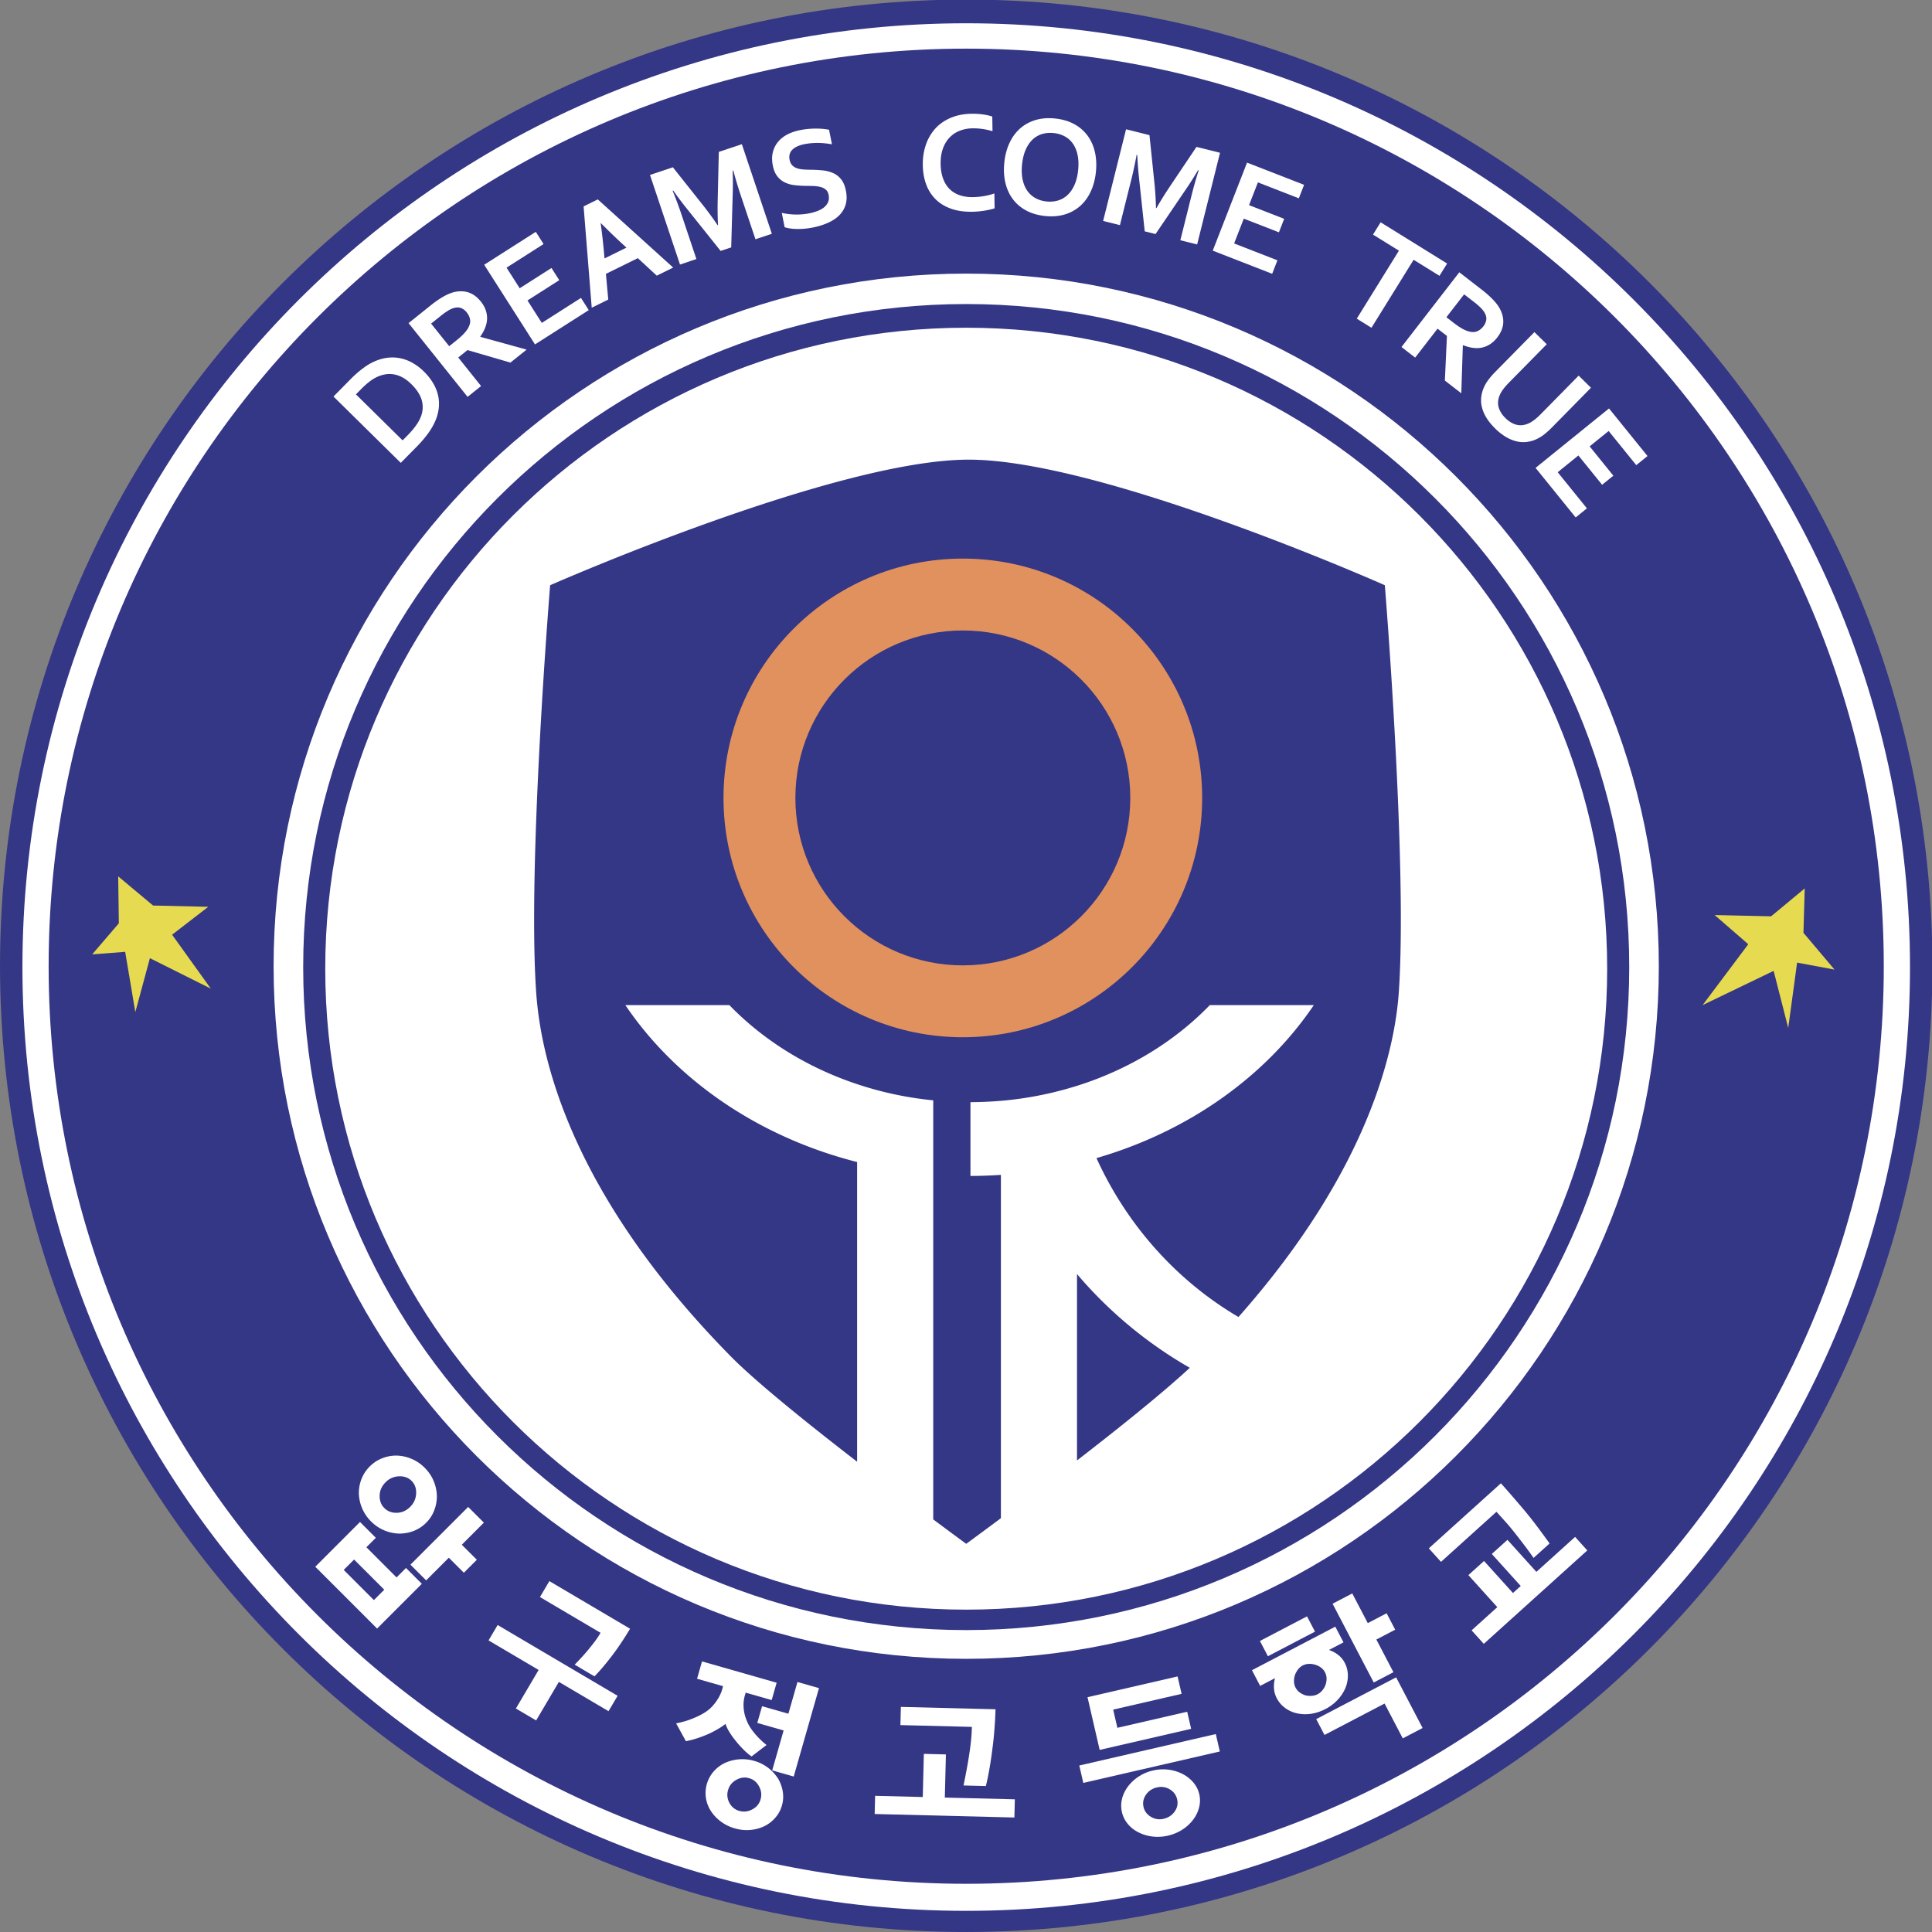 <svg xmlns="http://www.w3.org/2000/svg" xml:space="preserve" width="454.33" height="454.331" viewBox="0 0 454.33 454.331"><rect x="0" y="0" width="454.33" height="454.331" fill="#808080" stroke="none"/><defs><clipPath id="a" clipPathUnits="userSpaceOnUse"><path d="M0 335h337V0H0Z"/></clipPath></defs><g style="stroke-width:.908" transform="matrix(1.469 0 0 -1.469 -17.579 474.239)"><ellipse cx="166.697" cy="-167.944" rx="152.68" ry="153.224" style="fill:#fff;stroke-width:.204" transform="scale(1 -1)"/><g clip-path="url(#a)" style="stroke-width:.908"><g style="stroke-width:.908"><path d="M0 0c-83.441 0-151.083 67.643-151.083 151.084S-83.441 302.167 0 302.167s151.083-67.642 151.083-151.083S83.441 0 0 0m0 305.958c-85.422 0-154.671-69.248-154.671-154.671S-85.422-3.384 0-3.384s154.67 69.248 154.67 154.671S85.422 305.958 0 305.958" style="fill:#343686;fill-opacity:1;fill-rule:nonzero;stroke:none;stroke-width:.908" transform="translate(166.64 16.939)"/></g><g style="stroke-width:.908"><path d="M0 0c-56.668 0-102.607 45.938-102.607 102.606 0 56.669 45.939 102.608 102.607 102.608s102.607-45.939 102.607-102.608C102.607 45.938 56.668 0 0 0m0 209.005c-58.618 0-106.138-47.52-106.138-106.138S-58.618-3.271 0-3.271s106.137 47.52 106.137 106.138S58.618 209.005 0 209.005" style="fill:#343686;fill-opacity:1;fill-rule:nonzero;stroke:none;stroke-width:.908" transform="translate(166.64 65.155)"/></g><g style="stroke-width:.908"><path d="M0 0c-4.37-4.054-11.388-9.675-18.057-14.828v29.835A68.2 68.2 0 0 1 0 0" style="fill:#343686;fill-opacity:1;fill-rule:nonzero;stroke:none;stroke-width:.908" transform="translate(202.433 103.87)"/></g><g style="stroke-width:.908"><path d="M0 0c-.564-8.135-4.139-27.654-25.664-51.957-9.873 5.804-17.85 14.702-22.732 25.436 14.744 4.273 27.078 13.074 34.794 24.491h-16.651c-5.593-5.784-12.907-10.284-21.258-12.92-.235-.072-.467-.146-.702-.211a56.305 56.305 0 0 0-13.464-2.323 56 56 0 0 0-2.891-.081v-11.811q2.46.006 4.873.171v-54.959c-2.254-1.677-3.98-2.948-4.873-3.607l-.679-.495s-2.075 1.515-5.279 3.903v67.091a55.8 55.8 0 0 0-12.184 2.59c-8.014 2.664-15.036 7.059-20.45 12.652h-16.652c8.115-12.006 21.343-21.119 37.102-25.12v-47.977c-7.819 6.039-16.177 12.757-20.206 16.847C-133.721-31.069-137.474-8.829-138.087 0c-1.422 20.51 2.233 65.186 2.233 65.186s45.624 20.103 67.013 20.103c21.391 0 66.608-20.103 66.608-20.103s.316-3.867.726-9.845C-.524 40.996 1.003 14.479 0 0" style="fill:#343686;fill-opacity:1;fill-rule:nonzero;stroke:none;stroke-width:.908" transform="translate(235.887 163.96)"/></g><g style="stroke-width:.908"><path d="M0 0c-61.235 0-110.876 49.641-110.876 110.876 0 61.234 49.641 110.875 110.876 110.875s110.875-49.641 110.875-110.875S61.235 0 0 0m0 257.762c-81.124 0-146.887-65.763-146.887-146.886C-146.887 29.752-81.124-36.011 0-36.011s146.886 65.763 146.886 146.887S81.124 257.762 0 257.762" style="fill:#343686;fill-opacity:1;fill-rule:nonzero;stroke:none;stroke-width:.908" transform="translate(166.64 57.282)"/></g><g style="stroke-width:.908"><path d="M0 0q1.707 1.73 2.192 3.173.423 1.281.046 2.526-.377 1.243-1.64 2.49-.66.652-1.334 1.03-.675.38-1.359.513a4 4 0 0 1-1.367.039 5.1 5.1 0 0 1-1.36-.397 6.5 6.5 0 0 1-1.265-.769 12.4 12.4 0 0 1-1.327-1.184l-.857-.869 7.47-7.364zm-1.095-4.412L-11.866 6.207l2.81 2.85a17 17 0 0 0 1.604 1.433q.414.322.824.602t.792.472a7.7 7.7 0 0 0 2.24.792q1.117.2 2.194.02a6.7 6.7 0 0 0 2.087-.725 8.5 8.5 0 0 0 1.929-1.449 9.3 9.3 0 0 0 1.439-1.801q.571-.943.809-1.956.24-1.013.127-2.085a7.2 7.2 0 0 0-.615-2.195Q3.956 1.227 3.228.231a19 19 0 0 0-1.8-2.083Z" style="fill:#fff;fill-opacity:1;fill-rule:nonzero;stroke:none;stroke-width:.908" transform="translate(77.218 253.148)"/></g><g style="stroke-width:.908"><path d="M0 0q.742.594 1.205 1.073.463.48.711.894.455.77.364 1.399-.091.63-.536 1.186a2.2 2.2 0 0 1-.873.683q-.492.208-1.138.038a3.6 3.6 0 0 1-.942-.414A11 11 0 0 1-2.418 4l-1.545-1.235 2.896-3.619Zm4.004 6.287q.989-1.236.993-2.643.005-1.408-1.094-2.967l.029-.035 7.397-2.044-2.595-2.077-6.871 2.002L.38-2.664l3.658-4.571-2.162-1.731-9.449 11.809 3.592 2.875q.891.713 1.74 1.226.85.513 1.559.748 1.36.436 2.549.107 1.19-.328 2.137-1.512" style="fill:#fff;fill-opacity:1;fill-rule:nonzero;stroke:none;stroke-width:.908" transform="translate(84.942 268.264)"/></g><g style="stroke-width:.908"><path d="m0 0 6.271 4 1.246-1.953-8.605-5.49-8.135 12.75 8.262 5.271 1.246-1.953-5.927-3.782 2.103-3.297L1.55 8.792l1.246-1.953-5.088-3.246Z" style="fill:#fff;fill-opacity:1;fill-rule:nonzero;stroke:none;stroke-width:.908" transform="translate(98.699 271.141)"/></g><g style="stroke-width:.908"><path d="M0 0a88 88 0 0 0 .484-4.183l.131-1.436 3.507 1.728-1.059.979Q1.801-1.742.041.021Zm5.947-5.575L.838-8.092l.375-4.113-2.646-1.304-1.301 16.22L-.463 3.83 11.606-7.083 8.98-8.377Z" style="fill:#fff;fill-opacity:1;fill-rule:nonzero;stroke:none;stroke-width:.908" transform="translate(108.124 287.081)"/></g><g style="stroke-width:.908"><path d="M0 0a55 55 0 0 0-.049 4.025l.178 7.689 3.687 1.235L8.62-1.392l-2.626-.88L3.56 4.995a65 65 0 0 0-1.114 3.752l-.096-.033q.021-.672.031-1.515.007-.844-.012-1.673l-.255-9.098L.42-4.139-5.263 2.97q-.514.65-1.017 1.328-.501.678-.888 1.228l-.097-.032a60 60 0 0 0 1.368-3.655l2.438-7.277-2.626-.88-4.804 14.341 3.665 1.228 4.763-5.999A52 52 0 0 0-.064-.021z" style="fill:#fff;fill-opacity:1;fill-rule:nonzero;stroke:none;stroke-width:.908" transform="translate(126.907 286.801)"/></g><g style="stroke-width:.908"><path d="M0 0q-.112.566-.459.859a2.1 2.1 0 0 1-.867.422 5.6 5.6 0 0 1-1.142.148 44 44 0 0 1-1.301.024q-.903.016-1.741.121a4.7 4.7 0 0 0-1.529.446q-.69.34-1.186.98-.495.639-.707 1.704-.233 1.175.004 2.127t.828 1.662q.592.711 1.483 1.182.892.47 2.078.706a12.8 12.8 0 0 0 2.43.241q1.243.005 2.182-.19l.462-2.328q-1.243.225-2.343.221a10.8 10.8 0 0 1-2.031-.19q-1.342-.267-1.971-.899-.63-.632-.436-1.608.112-.565.424-.884.31-.318.768-.475.458-.158 1.018-.195.561-.039 1.184-.042A22 22 0 0 0-.958 3.93 5.5 5.5 0 0 0 .71 3.506a3.4 3.4 0 0 0 1.294-1.005q.537-.672.768-1.835.237-1.199-.032-2.162a3.97 3.97 0 0 0-.971-1.696q-.701-.734-1.811-1.242t-2.495-.783a12 12 0 0 0-2.425-.234q-1.218.006-2.08.284l-.455 2.296a11 11 0 0 1 2.277-.268q1.085-.01 2.194.21.643.129 1.243.356.6.23 1.043.582.442.354.655.851Q.128-.644 0 0" style="fill:#fff;fill-opacity:1;fill-rule:nonzero;stroke:none;stroke-width:.908" transform="translate(144.613 291.625)"/></g><g style="stroke-width:.908"><path d="M0 0a5.7 5.7 0 0 1-2.08-.406 4.5 4.5 0 0 1-1.621-1.112q-.672-.723-1.039-1.775t-.346-2.396q.022-1.335.389-2.34.366-1.006 1.033-1.673a4.2 4.2 0 0 1 1.616-.997q.948-.33 2.147-.31.86.014 1.75.164a10 10 0 0 1 1.667.423l.038-2.386a13 13 0 0 0-1.701-.383 14 14 0 0 0-1.896-.161q-1.922-.031-3.389.494-1.467.524-2.461 1.508a6.46 6.46 0 0 0-1.508 2.373q-.514 1.388-.541 3.072-.028 1.729.473 3.218a7.5 7.5 0 0 0 1.473 2.59q.97 1.1 2.448 1.747 1.476.646 3.352.687.96.016 1.821-.1a9 9 0 0 0 1.555-.342l.038-2.351q-.91.267-1.691.368Q.745.012 0 0" style="fill:#fff;fill-opacity:1;fill-rule:nonzero;stroke:none;stroke-width:.908" transform="translate(167.632 302.285)"/></g><g style="stroke-width:.908"><path d="M0 0q.142 1.373-.088 2.436-.23 1.064-.755 1.811-.525.749-1.31 1.17a4.7 4.7 0 0 1-1.765.524 4.7 4.7 0 0 1-1.833-.15 3.76 3.76 0 0 1-1.523-.876q-.667-.624-1.112-1.618-.444-.993-.586-2.365t.088-2.435q.23-1.064.756-1.806.524-.743 1.31-1.17a4.6 4.6 0 0 1 1.763-.53 4.6 4.6 0 0 1 1.835.156 3.8 3.8 0 0 1 1.523.876q.666.618 1.111 1.612Q-.142-1.372 0 0m2.845-.295q-.179-1.72-.817-3.103T.344-5.718a6.5 6.5 0 0 0-2.472-1.368q-1.426-.433-3.168-.25-1.743.18-3.05.896a6.4 6.4 0 0 0-2.137 1.847q-.833 1.132-1.171 2.616-.342 1.484-.162 3.205.178 1.72.816 3.103.638 1.382 1.685 2.319a6.45 6.45 0 0 0 2.471 1.368q1.425.432 3.168.251 1.743-.182 3.05-.896a6.5 6.5 0 0 0 2.138-1.848q.83-1.131 1.171-2.616.34-1.483.162-3.204" style="fill:#fff;fill-opacity:1;fill-rule:nonzero;stroke:none;stroke-width:.908" transform="translate(184.556 295.59)"/></g><g style="stroke-width:.908"><path d="M0 0a55 55 0 0 0 2.124 3.419l4.288 6.385 3.772-.942L6.517-5.812 3.83-5.14l1.858 7.435a65 65 0 0 0 1.081 3.762l-.099.025a66 66 0 0 0-.79-1.295 51 51 0 0 0-.91-1.404L-.14-4.148l-1.732.433-.966 9.05a47 47 0 0 0-.142 1.667q-.059.84-.088 1.513l-.099.025a61 61 0 0 0-.814-3.817l-1.861-7.446-2.687.672 3.668 14.673 3.75-.937.787-7.619q.2-1.903.259-4.049z" style="fill:#fff;fill-opacity:1;fill-rule:nonzero;stroke:none;stroke-width:.908" transform="translate(197.088 289.512)"/></g><g style="stroke-width:.908"><path d="m0 0 6.931-2.699-.841-2.159-9.512 3.704 5.489 14.093 9.132-3.557-.841-2.159-6.551 2.551L2.388 6.13l5.625-2.19-.841-2.16-5.625 2.191Z" style="fill:#fff;fill-opacity:1;fill-rule:nonzero;stroke:none;stroke-width:.908" transform="translate(209.527 283.86)"/></g><g style="stroke-width:.908"><path d="m0 0-2.354 1.459 6.75 10.885-4.151 2.573 1.222 1.969 10.643-6.6-1.22-1.97-4.141 2.568z" style="fill:#fff;fill-opacity:1;fill-rule:nonzero;stroke:none;stroke-width:.908" transform="translate(231.513 270.36)"/></g><g style="stroke-width:.908"><path d="M0 0q.75-.58 1.325-.918a5 5 0 0 1 1.036-.48q.856-.262 1.447-.026.589.236 1.025.8.373.483.46 1.009.086.527-.231 1.115-.202.386-.625.819-.421.434-1.119.973l-1.564 1.21L-1.082.837Zm7.052-2.412q-.97-1.251-2.336-1.587t-3.141.364l-.027-.035-.246-7.67-2.629 2.033.329 7.149L-2.5-.996l-3.583-4.631-2.19 1.695L.981 8.03 4.62 5.215a16 16 0 0 0 1.601-1.403q.699-.704 1.093-1.34.745-1.217.705-2.452t-.967-2.432" style="fill:#fff;fill-opacity:1;fill-rule:nonzero;stroke:none;stroke-width:.908" transform="translate(244.592 271.212)"/></g><g style="stroke-width:.908"><path d="M0 0q-.845.832-1.359 1.663a6 6 0 0 0-.726 1.649 4.6 4.6 0 0 0-.133 1.622q.078.804.415 1.582.267.625.729 1.249.462.623 1.129 1.299l6.247 6.349 1.974-1.942L2.203 7.3Q1.077 6.156.718 5.241q-.4-1.018-.125-1.916.275-.896 1.073-1.681Q2.463.858 3.365.599q.9-.26 1.912.155.91.376 2.035 1.519l6.073 6.172 1.973-1.942L9.111.153A12.6 12.6 0 0 0 7.83-.996a6.2 6.2 0 0 0-1.237-.749 5.1 5.1 0 0 0-1.579-.437 4.7 4.7 0 0 0-1.64.122 6.3 6.3 0 0 0-1.681.718A9.2 9.2 0 0 0 0 0" style="fill:#fff;fill-opacity:1;fill-rule:nonzero;stroke:none;stroke-width:.908" transform="translate(251.297 254.256)"/></g><g style="stroke-width:.908"><path d="m0 0 4.679-5.782-1.801-1.457L-3.543.695l11.758 9.514 6.164-7.619-1.801-1.458-4.423 5.466-3.04-2.459L8.912-.555 7.11-2.012 3.313 2.681Z" style="fill:#fff;fill-opacity:1;fill-rule:nonzero;stroke:none;stroke-width:.908" transform="translate(261.325 247.237)"/></g><g style="stroke-width:.908"><path d="m0 0-2.078-2.078L-4.484.328-8.111-3.3l-2.516 2.516 9.241 9.242 2.515-2.516-3.535-3.536Zm-12.469 13.36a3.12 3.12 0 0 1-2.133-.948q-.93-.93-.957-2.141-.027-1.213.757-1.997.784-.783 1.996-.755 1.212.026 2.141.957.894.891.949 2.131t-.73 2.024q-.784.783-2.023.729m5.551-.738a6.6 6.6 0 0 0 .519-2.36 6.3 6.3 0 0 0-.41-2.325 5.6 5.6 0 0 0-1.303-2.013 5.7 5.7 0 0 0-2.033-1.322 6.3 6.3 0 0 0-2.323-.411 6.6 6.6 0 0 0-2.361.52 6.5 6.5 0 0 0-2.106 1.431 6.5 6.5 0 0 0-1.431 2.105 6.6 6.6 0 0 0-.519 2.36 6.1 6.1 0 0 0 .419 2.315 5.8 5.8 0 0 0 1.33 2.023 5.75 5.75 0 0 0 2.005 1.313 6.1 6.1 0 0 0 2.315.42 6.6 6.6 0 0 0 2.361-.52 6.5 6.5 0 0 0 2.105-1.43 6.5 6.5 0 0 0 1.432-2.106M-19.65.035l-1.659-1.659 4.831-4.83 1.659 1.659zm3.482 3.482-1.513-1.513 4.83-4.83 1.513 1.513 2.534-2.534-7.163-7.164-9.898 9.897 7.162 7.165z" style="fill:#fff;fill-opacity:1;fill-rule:nonzero;stroke:none;stroke-width:.908" transform="translate(88.299 73.14)"/></g><g style="stroke-width:.908"><path d="M0 0q.434.432 1.191 1.258.756.826 1.352 1.582.543.667.895 1.162.353.496.707 1.096l-9.702 5.724 1.506 2.553L8.87 5.751a52 52 0 0 0-1.254-1.998 40 40 0 0 0-1.444-2.066A46 46 0 0 0 4.659-.22a28 28 0 0 0-1.485-1.653Zm-13.783 3.883 1.454 2.464L6.875-4.984 5.421-7.449l-7.948 4.69-3.641-6.172-3.242 1.912 3.642 6.172z" style="fill:#fff;fill-opacity:1;fill-rule:nonzero;stroke:none;stroke-width:.908" transform="translate(103.96 56.349)"/></g><g style="stroke-width:.908"><path d="m0 0 3.446-.984-4.044-14.153-3.445.985 1.827 6.394-4.214 1.203.765 2.678 4.214-1.204zm-6.143-16.717q-.541 1.014-1.583 1.311-1.065.304-2.073-.266-1.007-.571-1.312-1.636a2.65 2.65 0 0 1 .22-2.046 2.52 2.52 0 0 1 1.59-1.286q1.041-.297 2.066.241 1.025.539 1.33 1.604.304 1.065-.238 2.078m-6.124-5.623a6.6 6.6 0 0 0-1.595 1.69 5.3 5.3 0 0 0-.788 2.074 5.15 5.15 0 0 0 .144 2.238 5.2 5.2 0 0 0 1.06 1.976 5.6 5.6 0 0 0 1.773 1.37 6.7 6.7 0 0 0 2.25.604 6.7 6.7 0 0 0 2.491-.243 6.6 6.6 0 0 0 2.23-1.105 6.8 6.8 0 0 0 1.579-1.699 5.9 5.9 0 0 0 .769-2.095 5 5 0 0 0-.131-2.241 5 5 0 0 0-1.073-1.973 5.6 5.6 0 0 0-1.753-1.35 6.6 6.6 0 0 0-2.233-.594 6.7 6.7 0 0 0-2.476.251 6.9 6.9 0 0 0-2.247 1.097M-16.072.517l.793 2.776L-3.332-.12l-.793-2.776-4.164 1.189-.141-.495a5.5 5.5 0 0 1-.177-2.027 6.3 6.3 0 0 1 .488-1.95q.333-.9 1.174-1.944a12.7 12.7 0 0 1 1.999-1.965l-2.401-1.834a9 9 0 0 0-1.262 1.07q-.657.658-1.252 1.391-.594.732-1.034 1.448-.439.714-.62 1.303-.52-.414-1.212-.82t-1.436-.756a20 20 0 0 0-1.882-.722 14 14 0 0 0-1.811-.474l-1.569 2.86a13.7 13.7 0 0 1 2.707.795q1.379.558 2.226 1.175.807.572 1.483 1.533.676.958.946 1.901l.156.545z" style="fill:#fff;fill-opacity:1;fill-rule:nonzero;stroke:none;stroke-width:.908" transform="translate(139.625 53.577)"/></g><g style="stroke-width:.908"><path d="M0 0q.233 1.077.501 2.515.269 1.437.455 2.721.186 1.234.274 2.199.088.963.114 1.943l-11.442.286.073 2.913 15.152-.38a64 64 0 0 0-.169-3.154 52 52 0 0 0-.354-3.356 59 59 0 0 0-.48-3.186A36 36 0 0 0 3.582-.09Zm-6.346 5.059 3.531-.089-.173-6.907 11.21-.281-.074-2.911-22.367.56.073 2.912 7.627-.191z" style="fill:#fff;fill-opacity:1;fill-rule:nonzero;stroke:none;stroke-width:.908" transform="translate(166.204 37.01)"/></g><g style="stroke-width:.908"><path d="M0 0q-.936.564-2.067.305Q-3.197.044-3.82-.867q-.624-.912-.381-1.966.231-1.003 1.181-1.566a2.67 2.67 0 0 1 2.03-.313Q.14-4.452.779-3.55t.396 1.956Q.938-.564 0 0m4.689-2.9a5.4 5.4 0 0 0-.96-1.968 6.6 6.6 0 0 0-1.703-1.569 7.1 7.1 0 0 0-2.316-.97 7.1 7.1 0 0 0-2.507-.142 6.6 6.6 0 0 0-2.217.667 5.2 5.2 0 0 0-1.714 1.351 4.56 4.56 0 0 0-.922 4.007q.26 1.051.946 1.977a6.8 6.8 0 0 0 1.699 1.581 7 7 0 0 0 2.313.984 7 7 0 0 0 2.509.128 6.8 6.8 0 0 0 2.221-.679 5.7 5.7 0 0 0 1.729-1.361q.706-.828.95-1.884A4.46 4.46 0 0 0 4.689-2.9M1.245 18.077l.643-2.788-10.952-2.524.67-2.913 11.179 2.575.631-2.739-14.645-3.374-1.945 8.441Zm-15.734-14.26L7.364 8.853l.643-2.789-21.854-5.036Z" style="fill:#fff;fill-opacity:1;fill-rule:nonzero;stroke:none;stroke-width:.908" transform="translate(199.231 36.388)"/></g><g style="stroke-width:.908"><path d="m0 0 1.373-2.628-3.016-1.576 2.735-5.232-3.153-1.647-6.591 12.61 3.153 1.649 2.483-4.752zm-11.271-16.944 12.793 6.686 4.239-8.11-3.176-1.659-2.913 5.573-9.618-5.026zm-2.917 7.943a3.3 3.3 0 0 1-.497-.914 3.2 3.2 0 0 1-.142-1.006q.01-.519.248-.975.25-.48.671-.784.42-.303.907-.456a3.3 3.3 0 0 1 1.017-.08q.518.038.952.265.434.226.761.631.327.403.492.868.176.499.166 1.017a2.2 2.2 0 0 1-.26.998 2.16 2.16 0 0 1-.659.761 2.9 2.9 0 0 1-.931.445 2.9 2.9 0 0 1-1.011.126 2.3 2.3 0 0 1-.958-.253 2.3 2.3 0 0 1-.756-.643m1.445 8.507 1.277-2.445-7.539-3.941-1.277 2.445zm4.982-6.166a3.8 3.8 0 0 0 1.043-1.244 4.4 4.4 0 0 0 .514-2.014 5.2 5.2 0 0 0-.396-2.054 6.5 6.5 0 0 0-1.239-1.884 7.1 7.1 0 0 0-1.951-1.471 7.2 7.2 0 0 0-2.333-.769 6.3 6.3 0 0 0-2.221.076 5 5 0 0 0-1.9.854 4.5 4.5 0 0 0-1.349 1.578 3.9 3.9 0 0 0-.437 1.561 5 5 0 0 0 .161 1.64l-2.376-1.242-1.314 2.513 13.342 6.973 1.314-2.512-2.33-1.219a5 5 0 0 0 1.472-.786" style="fill:#fff;fill-opacity:1;fill-rule:nonzero;stroke:none;stroke-width:.908" transform="translate(233.94 64.576)"/></g><g style="stroke-width:.908"><path d="m0 0 2.507 2.263 4.629-5.128L8.38-1.743 3.751 3.386l2.506 2.261L10.886.52l6.2 5.596 1.952-2.163L2.467-11.004.515-8.842l4.114 3.714Zm10.435 2.751a52 52 0 0 1-1.509 2.076q-.847 1.11-1.602 2.063a32 32 0 0 1-1.367 1.63l-1.46 1.617-8.878-8.015-1.952 2.163L5.206 14.7q.932-1.033 2.018-2.293A327 327 0 0 0 9.29 9.983a77 77 0 0 0 1.952-2.509q.99-1.329 1.757-2.409Z" style="fill:#fff;fill-opacity:1;fill-rule:nonzero;stroke:none;stroke-width:.908" transform="translate(247.027 70.684)"/></g><g style="stroke-width:.908"><path d="M0 0c-14.804 0-26.805 12.001-26.805 26.806C-26.805 41.609-14.804 53.61 0 53.61s26.805-12.001 26.805-26.804C26.805 12.001 14.804 0 0 0m0 65.118c-21.16 0-38.313-17.153-38.313-38.312 0-21.16 17.153-38.313 38.313-38.313 21.159 0 38.313 17.153 38.313 38.313 0 21.159-17.154 38.312-38.313 38.312" style="fill:#e0915d;fill-opacity:1;fill-rule:nonzero;stroke:none;stroke-width:.908" transform="translate(166.099 168.293)"/></g><g style="stroke-width:.908"><path d="m0 0 .102-7.514-4.265-4.975 5.28.406 1.625-9.646 2.335 8.631 9.747-4.874L8.63-9.341l5.788 4.467-8.834.203z" style="fill:#e6da51;fill-opacity:1;fill-rule:nonzero;stroke:none;stroke-width:.908" transform="translate(30.888 182.542)"/></g><g style="stroke-width:.908"><path d="m0 0-.203-7.107 4.974-5.889-5.99 1.117-1.422-10.458-2.335 9.138-11.372-5.483 7.311 9.747-5.381 4.671 9.036-.203z" style="fill:#e6da51;fill-opacity:1;fill-rule:nonzero;stroke:none;stroke-width:.908" transform="translate(300.87 180.612)"/></g></g></g></svg>